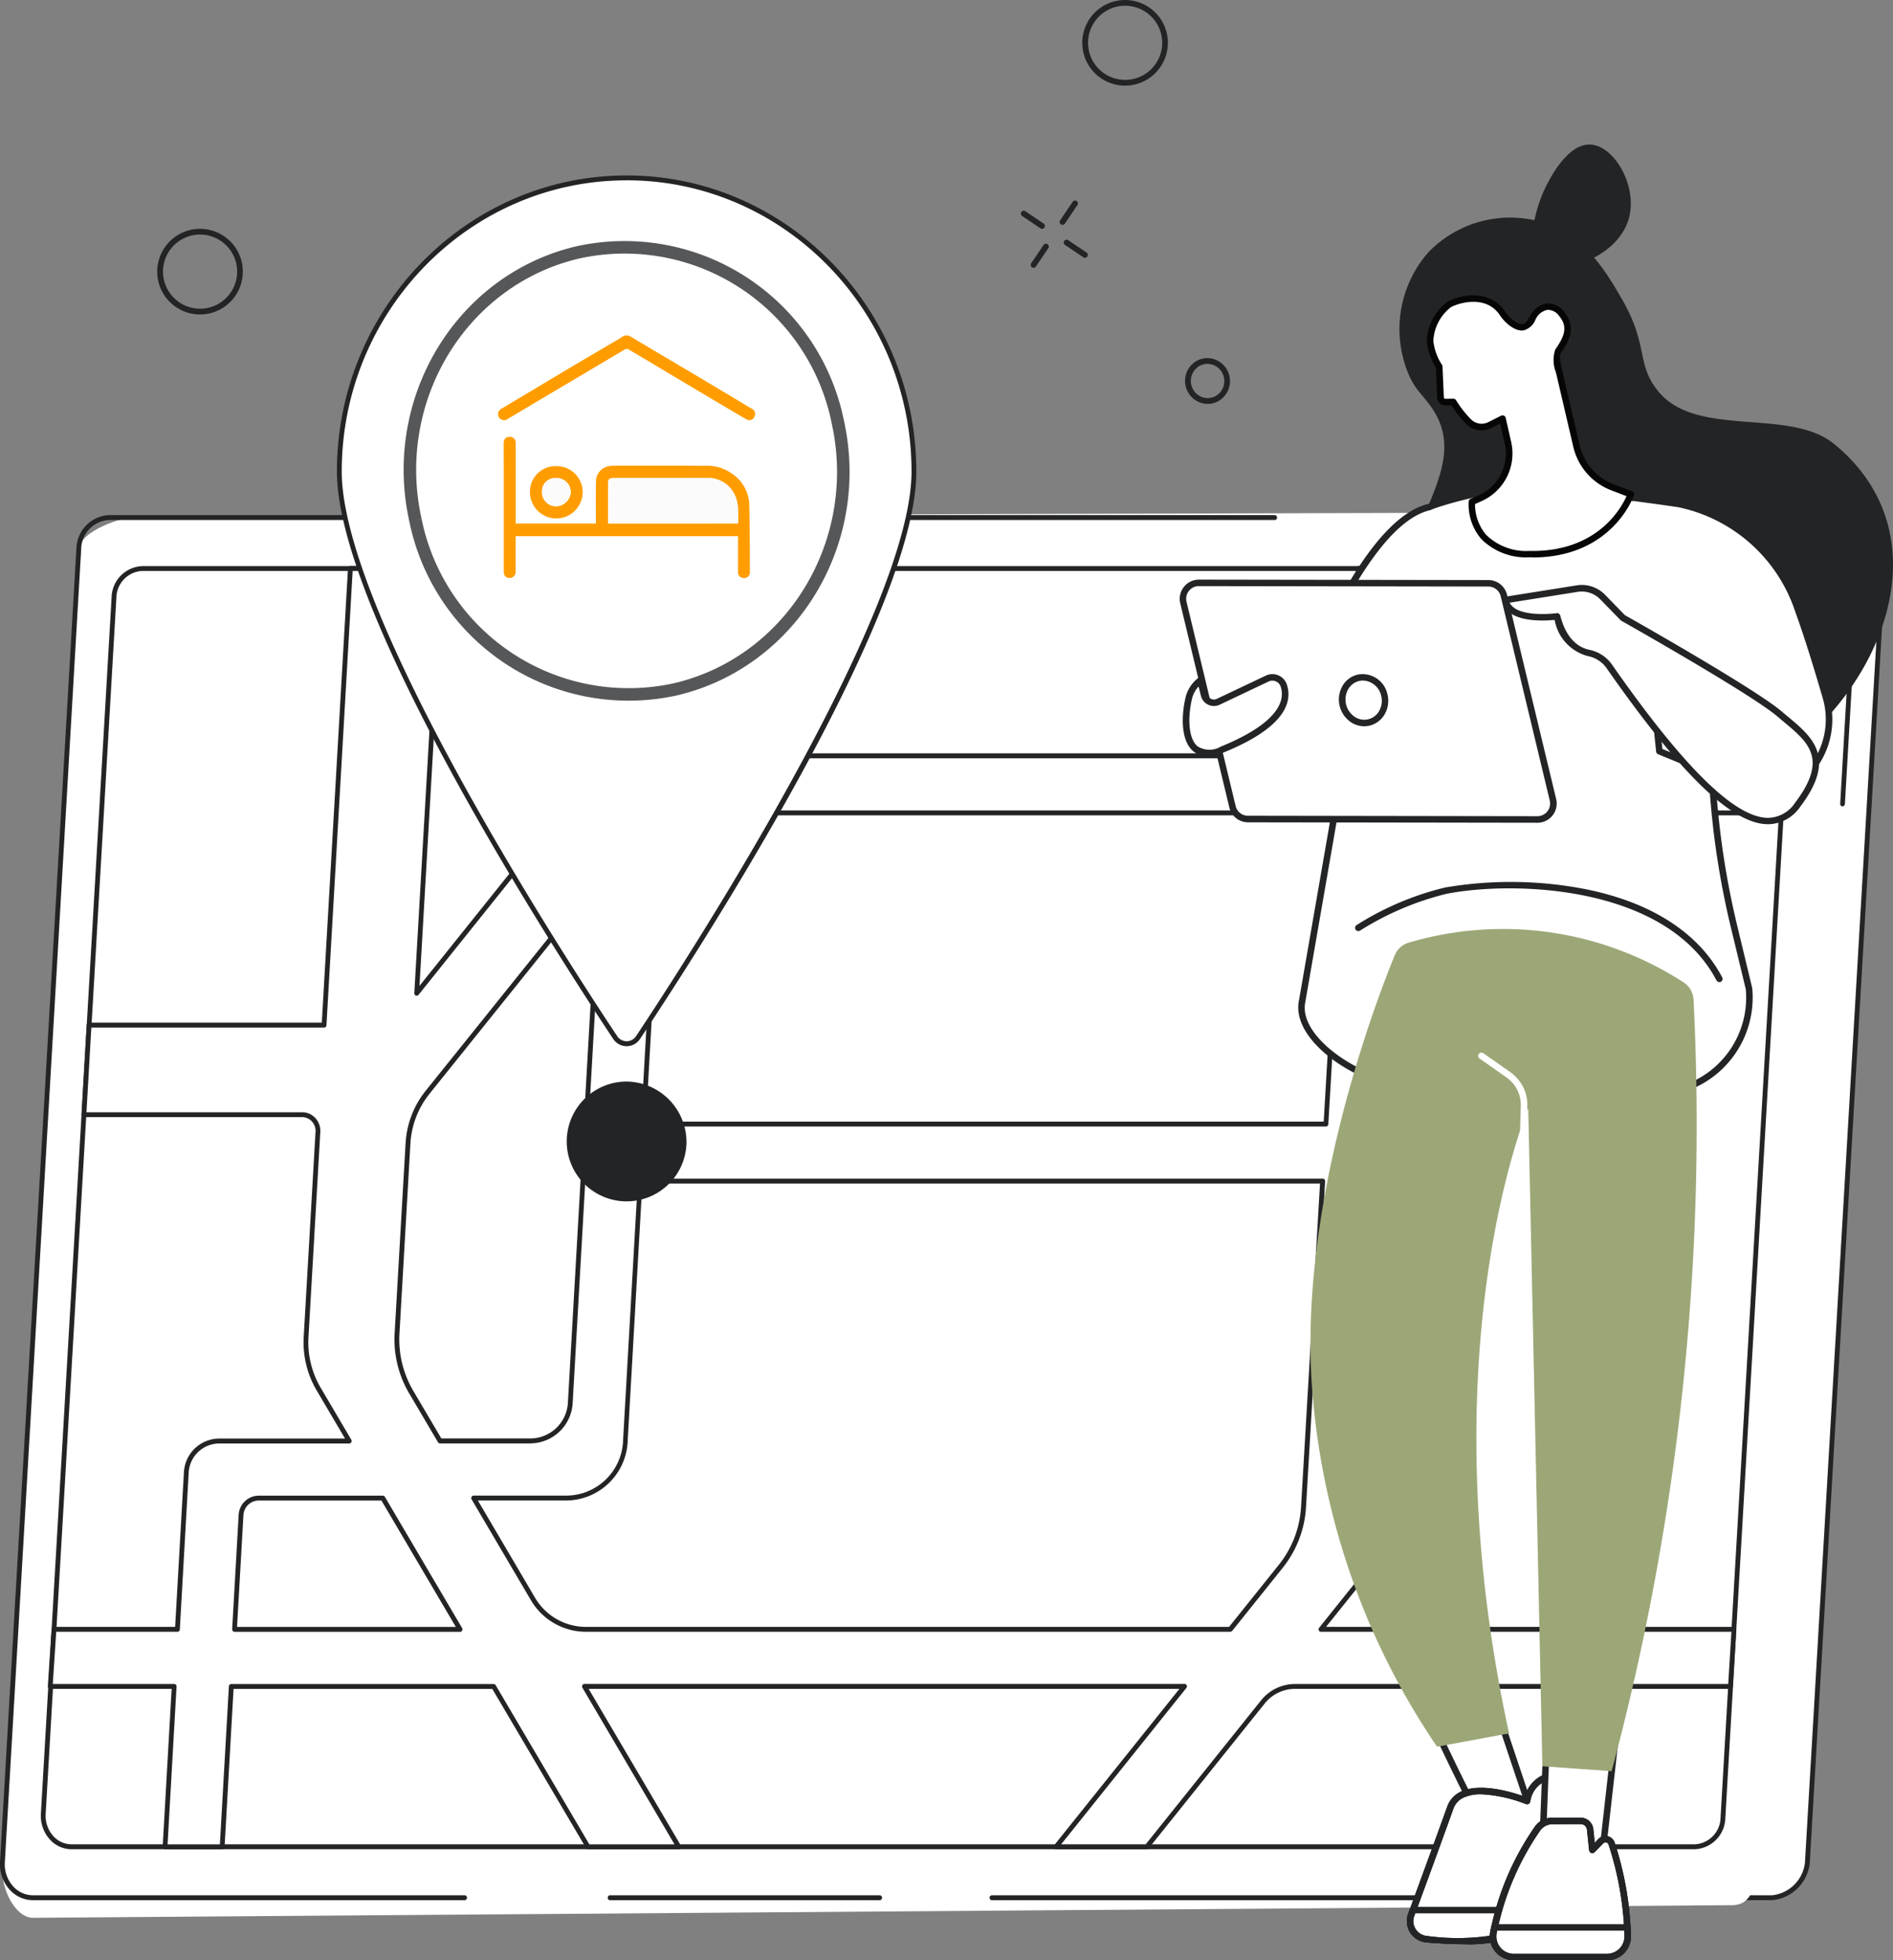 <svg xmlns="http://www.w3.org/2000/svg" width="151.159" height="156.5" viewBox="0 0 151.159 156.5">
  <rect x="0" y="0" width="151.159" height="156.5" fill="#808080" stroke="none"/>
  <g id="Group_14459" data-name="Group 14459" transform="translate(0 0)">
    <g id="Group_14591" data-name="Group 14591" transform="translate(0 0)">
      <path id="Path_1664" data-name="Path 1664" d="M149.662,229.9l-134.746-.26a2.583,2.583,0,0,1-2.435-2.844l6.1-104.295a2.547,2.547,0,0,1,2.435-2.5l134.936-.252a2.975,2.975,0,0,1,2.635,3.1l-6.1,104.295a3.161,3.161,0,0,1-2.825,2.764" transform="translate(-8.167 -78.39)" fill="#fff"/>
      <path id="Path_1665" data-name="Path 1665" d="M149.3,229.723h0l-134.746-.26a2.508,2.508,0,0,1-1.857-.837,3.023,3.023,0,0,1-.768-2.215l6.1-104.295a2.745,2.745,0,0,1,2.625-2.688l134.936-.253a2.7,2.7,0,0,1,1.934.937,3.31,3.31,0,0,1,.892,2.368l-6.1,104.295a3.331,3.331,0,0,1-3.016,2.948m6.287-110.156-134.936.252a2.359,2.359,0,0,0-2.245,2.32l-6.1,104.295a2.624,2.624,0,0,0,.665,1.923,2.134,2.134,0,0,0,1.579.714l134.747.26a2.955,2.955,0,0,0,2.634-2.58l6.1-104.295a2.908,2.908,0,0,0-.789-2.076,2.319,2.319,0,0,0-1.656-.814" transform="translate(-7.805 -78.018)" fill="#232426"/>
      <path id="Path_1666" data-name="Path 1666" d="M138.13,230.43,2.993,231.435c-1.409,0-2.525-2.316-2.435-3.865l6.1-105.409c.082-1.416,3.437-2.6,4.724-2.6l133.051-.381c1.408,0,2.321,1.773,2.231,3.322l-6.1,105.409c-.082,1.416-.6,2.518-1.891,2.518" transform="translate(-0.362 -78.323)" fill="#fff"/>
      <path id="Path_1667" data-name="Path 1667" d="M162.2,438.536H140.613a.2.2,0,0,1,0-.392H162.2a.2.2,0,0,1,0,.392" transform="translate(-91.927 -286.831)" fill="#232426"/>
      <path id="Path_1668" data-name="Path 1668" d="M281.739,438.536H231.8a.2.2,0,0,1,0-.392h49.941a.2.2,0,0,1,0,.392" transform="translate(-152.622 -286.831)" fill="#232426"/>
      <path id="Path_1669" data-name="Path 1669" d="M400.9,142.327h-.011a.194.194,0,0,1-.179-.207L401.87,122.1a2.624,2.624,0,0,0-.665-1.923,2.134,2.134,0,0,0-1.579-.714h-8.75a.2.2,0,0,1,0-.392h8.75a2.508,2.508,0,0,1,1.857.837,3.024,3.024,0,0,1,.768,2.215l-1.165,20.018a.193.193,0,0,1-.19.184" transform="translate(-253.768 -77.951)" fill="#232426"/>
      <path id="Path_1670" data-name="Path 1670" d="M37.126,229.656H2.63a2.508,2.508,0,0,1-1.857-.837A3.022,3.022,0,0,1,0,226.6L6.1,121.762a2.745,2.745,0,0,1,2.625-2.688h93.09a.2.2,0,0,1,0,.392H8.727a2.359,2.359,0,0,0-2.244,2.32L.386,226.628a2.624,2.624,0,0,0,.665,1.923,2.134,2.134,0,0,0,1.579.714h34.5a.2.2,0,0,1,0,.392" transform="translate(0 -77.952)" fill="#232426"/>
      <path id="Path_1671" data-name="Path 1671" d="M141.869,233.475H12.255A2.392,2.392,0,0,1,10,230.841l5.647-97.1A2.359,2.359,0,0,1,17.9,131.42H147.515a2.392,2.392,0,0,1,2.255,2.634l-5.646,97.1a2.359,2.359,0,0,1-2.255,2.319" transform="translate(-6.544 -86.034)" fill="#fff"/>
      <path id="Path_1672" data-name="Path 1672" d="M141.507,233.3H11.893a2.335,2.335,0,0,1-1.73-.78,2.814,2.814,0,0,1-.716-2.062l5.646-97.1a2.557,2.557,0,0,1,2.446-2.5H147.154a2.336,2.336,0,0,1,1.73.78,2.813,2.813,0,0,1,.715,2.062l-5.646,97.1a2.556,2.556,0,0,1-2.446,2.5M17.54,131.244a2.171,2.171,0,0,0-2.065,2.135l-5.646,97.1a2.415,2.415,0,0,0,.612,1.771,1.962,1.962,0,0,0,1.452.657H141.507a2.171,2.171,0,0,0,2.064-2.135l5.646-97.1a2.412,2.412,0,0,0-.612-1.77,1.961,1.961,0,0,0-1.452-.657Z" transform="translate(-6.182 -85.662)" fill="#232426"/>
      <path id="Path_1673" data-name="Path 1673" d="M122.183,150.934h27.665l.266-4.558H122.451l.877-14.957H116.08l-.877,14.957H60.646L61.5,131.42H56.936l-.7,12.328a8.118,8.118,0,0,1-1.76,4.612l-13.6,16.972,1.955-33.912H35.583l-2.1,36.455H14.716l-.411,7.153H31.73a1.28,1.28,0,0,1,1.259,1.369l-.944,16.366a7.4,7.4,0,0,0,1.007,4.178l2.44,4.139h-10.4a2.643,2.643,0,0,0-2.61,2.523l-.712,12.511H11.914l-.3,4.558h9.9l-.729,12.8h4.562l.729-12.8h20.95l7.535,12.8h7.248l-7.535-12.8h47.917l-10.258,12.8h7.248l9.254-11.55a3.315,3.315,0,0,1,2.586-1.253h34.76l.281-4.558H113.086l4.378-5.464a6.535,6.535,0,0,0,1.417-3.7Zm-7.248,0-1.456,24.842H58.973l1.414-24.842Zm-74.491,46.25a8.325,8.325,0,0,1-1.134-4.705l.873-15.135a7.223,7.223,0,0,1,1.573-4.109l13.776-17.15-2.386,41.93a3.21,3.21,0,0,1-3.169,3.065H42.74Zm-14.112,18.93.519-9.123a1.418,1.418,0,0,1,1.4-1.354h9.923l6.166,10.477Zm23.826-2.43-4.736-8.048h7.426a4.75,4.75,0,0,0,4.691-4.557h-.007l1.181-20.747h54.5l-1.525,26a8.376,8.376,0,0,1-1.816,4.746l-4.032,5.032H54.357a4.88,4.88,0,0,1-4.2-2.43" transform="translate(-7.603 -86.034)" fill="#fff"/>
      <path id="Path_1674" data-name="Path 1674" d="M98.815,233.3H91.567a.191.191,0,0,1-.173-.112.2.2,0,0,1,.025-.208l10-12.483H54.247L61.607,233a.2.2,0,0,1,0,.2.19.19,0,0,1-.166.1H54.2a.191.191,0,0,1-.163-.095L46.553,220.5H25.891l-.718,12.619a.193.193,0,0,1-.191.184H20.42a.19.19,0,0,1-.139-.061.2.2,0,0,1-.051-.146l.717-12.6H11.252a.189.189,0,0,1-.14-.062.2.2,0,0,1-.051-.147l.3-4.557a.193.193,0,0,1,.19-.183h9.675l.7-12.327a2.838,2.838,0,0,1,2.8-2.708H34.791l-2.264-3.842a7.565,7.565,0,0,1-1.034-4.291l.944-16.366a1.1,1.1,0,0,0-.29-.817,1.048,1.048,0,0,0-.779-.345H13.943a.188.188,0,0,1-.139-.061.2.2,0,0,1-.052-.146l.411-7.153a.193.193,0,0,1,.191-.184H32.938l2.091-36.271a.193.193,0,0,1,.191-.184h7.248a.189.189,0,0,1,.139.062.2.2,0,0,1,.051.145L40.738,164.37l13.226-16.507a7.867,7.867,0,0,0,1.717-4.5l.7-12.328a.194.194,0,0,1,.191-.184h4.562a.19.19,0,0,1,.139.061.2.2,0,0,1,.051.146l-.84,14.75H114.66l.866-14.772a.193.193,0,0,1,.19-.184h7.248a.188.188,0,0,1,.139.062.2.2,0,0,1,.052.146l-.865,14.749h27.461a.188.188,0,0,1,.139.062.2.2,0,0,1,.052.146l-.266,4.558a.193.193,0,0,1-.191.184H122L118.71,206.59a6.693,6.693,0,0,1-1.46,3.813l-4.122,5.144H145.7a.19.19,0,0,1,.14.062.2.2,0,0,1,.051.146l-.281,4.557a.193.193,0,0,1-.191.183h-34.76a3.116,3.116,0,0,0-2.439,1.181l-9.254,11.55a.189.189,0,0,1-.147.072m-6.844-.392h6.753l9.2-11.478a3.491,3.491,0,0,1,2.733-1.324h34.581l.257-4.166H112.724a.191.191,0,0,1-.173-.112.2.2,0,0,1,.025-.208l4.378-5.464a6.3,6.3,0,0,0,1.374-3.588l3.3-56.015a.193.193,0,0,1,.191-.184h27.484l.244-4.166H122.088a.189.189,0,0,1-.139-.061.2.2,0,0,1-.051-.146l.865-14.749H115.9l-.866,14.773a.193.193,0,0,1-.191.184H60.284a.188.188,0,0,1-.139-.061.2.2,0,0,1-.052-.146l.84-14.75h-4.18l-.691,12.144a8.265,8.265,0,0,1-1.8,4.725l-13.6,16.972a.188.188,0,0,1-.217.058.2.2,0,0,1-.121-.194l1.944-33.705H35.4l-2.091,36.271a.193.193,0,0,1-.191.184H14.534l-.388,6.761H31.368a1.422,1.422,0,0,1,1.057.468,1.5,1.5,0,0,1,.393,1.109L31.874,192.4a7.167,7.167,0,0,0,.98,4.066l2.439,4.139a.2.2,0,0,1,0,.2.19.19,0,0,1-.166.1h-10.4a2.452,2.452,0,0,0-2.419,2.339L21.6,215.754a.193.193,0,0,1-.191.184H11.731l-.275,4.166h9.692a.189.189,0,0,1,.139.061.2.2,0,0,1,.052.146l-.717,12.6H24.8l.718-12.619a.193.193,0,0,1,.191-.184h20.95a.19.19,0,0,1,.163.095l7.48,12.708h6.8L53.745,220.4a.2.2,0,0,1,0-.2.19.19,0,0,1,.166-.1h47.917a.191.191,0,0,1,.173.112.2.2,0,0,1-.025.208Zm13.505-16.969H53.994a5.1,5.1,0,0,1-4.362-2.525L44.9,205.366a.2.2,0,0,1,0-.2.19.19,0,0,1,.166-.1h7.426a4.555,4.555,0,0,0,4.5-4.325.186.186,0,0,1,0-.048l1.181-20.747a.193.193,0,0,1,.191-.184h54.5a.189.189,0,0,1,.139.061.2.2,0,0,1,.051.146l-1.525,26a8.522,8.522,0,0,1-1.859,4.859l-4.032,5.032a.189.189,0,0,1-.147.071M49.96,213.212a4.714,4.714,0,0,0,4.034,2.335h51.391l3.975-4.961a8.129,8.129,0,0,0,1.773-4.634l1.513-25.8H58.532l-1.168,20.514a.167.167,0,0,1,0,.047,4.943,4.943,0,0,1-4.882,4.743H45.4Zm-5.982,2.727H25.97a.19.19,0,0,1-.139-.061.2.2,0,0,1-.052-.146l.519-9.123a1.612,1.612,0,0,1,1.591-1.538h9.923a.19.19,0,0,1,.163.095l6.167,10.477a.2.2,0,0,1,0,.2.191.191,0,0,1-.166.1m-17.806-.392H43.64L37.7,205.461H27.889a1.226,1.226,0,0,0-1.209,1.169ZM49.614,200.9H42.378a.19.19,0,0,1-.163-.095l-2.3-3.9a8.489,8.489,0,0,1-1.161-4.817l.873-15.135a7.376,7.376,0,0,1,1.616-4.222l13.776-17.15a.187.187,0,0,1,.217-.058.2.2,0,0,1,.121.194l-2.386,41.93a3.406,3.406,0,0,1-3.36,3.249m-7.128-.392h7.128a3.019,3.019,0,0,0,2.979-2.88l2.352-41.33-13.4,16.687a6.985,6.985,0,0,0-1.53,4l-.873,15.135a8.094,8.094,0,0,0,1.107,4.592ZM113.117,175.6H58.611a.19.19,0,0,1-.139-.061.2.2,0,0,1-.051-.146l1.414-24.842a.193.193,0,0,1,.191-.184h54.548a.188.188,0,0,1,.139.061.2.2,0,0,1,.052.146l-1.456,24.842a.193.193,0,0,1-.191.184m-54.3-.392h54.123l1.434-24.45H60.205Z" transform="translate(-7.241 -85.662)" fill="#232426"/>
      <path id="Path_1680" data-name="Path 1680" d="M325.879,53.122a9.073,9.073,0,0,1,8.935-2.491c3.506.958,5.274,3.991,6.521,6.13,2.2,3.782,1.14,5.151,2.872,7.348,3.068,3.89,10.511,1.315,14.134,4.3,8.707,7.18,3.961,19.046-3.757,24.648-5.147,3.736-12.148,1.575-14.053.987-5.781-1.784-15.36-5.279-16.288-13.626-.623-5.612,5.105-10.112,2.028-14.79-.784-1.191-1.433-1.515-2.015-3a9.274,9.274,0,0,1,1.623-9.5" transform="translate(-211.856 -32.943)" fill="#232426"/>
      <path id="Path_1681" data-name="Path 1681" d="M355.065,42.714c-1.317-1.069-.484-4.22.359-5.92.316-.637,1.73-3.488,3.589-3.378,1.909.114,3.738,3.319,3.057,5.859-.852,3.175-5.462,4.691-7.005,3.439" transform="translate(-231.993 -21.874)" fill="#232426"/>
      <path id="Path_1682" data-name="Path 1682" d="M336.676,152.6l-1.2-4.99a66.3,66.3,0,0,1-1.827-16.81l.194-9.881a7.081,7.081,0,0,0-4.864-7.065,27.839,27.839,0,0,0-17.266.078c-.2.064-.4.14-.591.221v0c-5.277,1.253-9.983,14.289-9.983,14.289l3.842,2.2-4.021,23.151c-.292,2.468,3.006,4.867,5.33,5.748a31.8,31.8,0,0,0,11.293,1.79c5.57,0,12.3-.032,14.557-1.021l.2-.093a7.638,7.638,0,0,0,4.333-7.617" transform="translate(-197.011 -73.662)" fill="#fff"/>
      <path id="Path_1683" data-name="Path 1683" d="M317.088,161.1a32.294,32.294,0,0,1-11.385-1.807c-2.467-.935-5.8-3.421-5.5-6.022l3.992-22.985-3.683-2.11a.261.261,0,0,1-.115-.315c.194-.537,4.811-13.17,10.16-14.452.211-.088.4-.159.579-.216a28.171,28.171,0,0,1,17.426-.077,7.359,7.359,0,0,1,5.044,7.324l-.194,9.874a66.063,66.063,0,0,0,1.82,16.744l1.2,4.989a.284.284,0,0,1,.006.038,7.907,7.907,0,0,1-4.482,7.875l-.21.1c-2.2.963-8.19,1.043-14.662,1.043m-16.122-33.265,3.65,2.091a.26.26,0,0,1,.127.27l-4.021,23.151c-.27,2.283,2.923,4.61,5.166,5.46a31.772,31.772,0,0,0,11.2,1.773c4.847,0,12.171,0,14.453-1q.1-.042.2-.09a7.386,7.386,0,0,0,4.185-7.339l-1.2-4.971a66.593,66.593,0,0,1-1.834-16.876l.194-9.881a6.84,6.84,0,0,0-4.685-6.812,27.646,27.646,0,0,0-17.106.079c-.176.056-.356.124-.569.213a.283.283,0,0,1-.074.019c-4.712,1.167-9.065,12.259-9.689,13.911" transform="translate(-196.518 -73.176)" fill="#232426"/>
      <path id="Path_1684" data-name="Path 1684" d="M390.849,137.691a6.318,6.318,0,0,0,2.146-6.722c-.646-2.22-1.461-4.894-2.172-6.829a12.781,12.781,0,0,0-9.424-8.566c-.309-.074-3.8-.537-3.8-.537l2.1,20.248,8.969,3.674Z" transform="translate(-247.197 -75.31)" fill="#fff"/>
      <path id="Path_1685" data-name="Path 1685" d="M388.177,138.728a.258.258,0,0,1-.1-.019l-8.969-3.674a.261.261,0,0,1-.16-.214l-.487-4.692a.26.26,0,1,1,.518-.054l.47,4.538,8.707,3.566,2.051-1.195a6.036,6.036,0,0,0,2.044-6.434c-.837-2.875-1.586-5.231-2.166-6.812a12.538,12.538,0,0,0-9.24-8.4c-.217-.052-2.374-.347-3.771-.532a.26.26,0,0,1,.069-.516c.358.048,3.511.466,3.824.542a13.031,13.031,0,0,1,9.607,8.729c.593,1.615,1.325,3.918,2.177,6.846a6.553,6.553,0,0,1-2.234,7l-.031.021-2.178,1.268a.262.262,0,0,1-.131.035" transform="translate(-246.704 -74.817)" fill="#232426"/>
      <path id="Path_1686" data-name="Path 1686" d="M342.407,211.861a.259.259,0,0,1-.23-.139c-4.024-7.639-16.269-7.951-21.57-6.9a23.411,23.411,0,0,0-6.882,2.93.26.26,0,0,1-.283-.437,23.506,23.506,0,0,1,7.064-3,31.159,31.159,0,0,1,11.266.142c5.243,1.06,9,3.491,10.865,7.031a.26.26,0,0,1-.23.382" transform="translate(-205.117 -133.459)" fill="#232426"/>
      <path id="Path_1687" data-name="Path 1687" d="M301.829,153.63l-23.112-.035a1.274,1.274,0,0,1-1.235-.97l-3.921-16.307a1.274,1.274,0,0,1,1.239-1.579l23.112.036a1.274,1.274,0,0,1,1.235.969l3.922,16.307a1.275,1.275,0,0,1-1.239,1.579" transform="translate(-179.062 -88.207)" fill="#fff"/>
      <path id="Path_1688" data-name="Path 1688" d="M301.337,153.4h0l-23.112-.035a1.532,1.532,0,0,1-1.488-1.168l-3.922-16.308a1.535,1.535,0,0,1,1.491-1.9h0l23.112.035a1.533,1.533,0,0,1,1.488,1.168l3.922,16.308a1.535,1.535,0,0,1-1.49,1.9M274.3,134.506a1.014,1.014,0,0,0-.985,1.257l3.922,16.308a1.012,1.012,0,0,0,.983.77l23.112.036h0a1.014,1.014,0,0,0,.985-1.257L298.4,135.312a1.012,1.012,0,0,0-.983-.77l-23.112-.035Z" transform="translate(-178.568 -87.714)" fill="#232426"/>
      <path id="Path_1689" data-name="Path 1689" d="M311.592,159.992a1.919,1.919,0,0,1-1.073-.335,2.189,2.189,0,0,1-.671-2.866,1.891,1.891,0,0,1,1.217-.921,2.032,2.032,0,0,1,2.388,1.588,2.15,2.15,0,0,1-.218,1.563,1.9,1.9,0,0,1-1.217.921,1.868,1.868,0,0,1-.427.05m-.1-3.65a1.31,1.31,0,0,0-.3.035,1.377,1.377,0,0,0-.884.672,1.669,1.669,0,0,0,.509,2.175,1.36,1.36,0,0,0,1.975-.462,1.63,1.63,0,0,0,.163-1.186,1.548,1.548,0,0,0-1.459-1.235" transform="translate(-202.66 -102.009)" fill="#232426"/>
      <path id="Path_1690" data-name="Path 1690" d="M275.386,156.829,275.68,158a.808.808,0,0,0,1.131.534l3.909-1.854a.957.957,0,0,1,1.321.559c.367,1.114.058,3.092-4.92,5.11-3.041,1.233-3.15-2.106-2.654-4.143a2.508,2.508,0,0,1,.919-1.378" transform="translate(-179.534 -102.51)" fill="#fff"/>
      <path id="Path_1691" data-name="Path 1691" d="M275.444,162.384a1.69,1.69,0,0,1-1.143-.4c-1-.864-.942-2.872-.587-4.328a2.758,2.758,0,0,1,1.026-1.532.26.26,0,0,1,.4.152l.294,1.172a.548.548,0,0,0,.767.362l3.909-1.854a1.221,1.221,0,0,1,1.006-.019,1.208,1.208,0,0,1,.673.732c.448,1.359-.068,3.405-5.069,5.433a3.437,3.437,0,0,1-1.274.286m-.705-5.564a2.212,2.212,0,0,0-.519.955c-.334,1.372-.344,3.15.422,3.811a1.774,1.774,0,0,0,1.881.029c3.611-1.464,5.306-3.164,4.771-4.787a.68.68,0,0,0-.384-.417.7.7,0,0,0-.578.011l-3.909,1.854a1.069,1.069,0,0,1-1.495-.706Z" transform="translate(-179.033 -102.017)" fill="#232426"/>
      <path id="Path_1692" data-name="Path 1692" d="M357.475,138.334s10.38,5.848,12.52,7.683,4.462,3.228,1.435,7.227c-2.573,3.4-7.1.361-15.091-11.1a2.666,2.666,0,0,0-1.625-1.013c-.8-.179-1.964-.813-2.5-2.914,0,0-3.786.537-4.12-1.308l5.687-.905a2.337,2.337,0,0,1,2.081.67Z" transform="translate(-227.88 -89.014)" fill="#fff"/>
      <path id="Path_1693" data-name="Path 1693" d="M368.573,154.322h-.062c-2.87-.056-6.962-4.034-12.878-12.519a2.4,2.4,0,0,0-1.469-.908,3.625,3.625,0,0,1-2.635-2.884c-.868.088-3.858.258-4.184-1.546a.261.261,0,0,1,.215-.3l5.687-.905a2.592,2.592,0,0,1,2.309.746l1.586,1.629c.754.425,10.433,5.9,12.529,7.693.165.141.331.28.5.418,1.928,1.611,3.921,3.277.979,7.165a3.166,3.166,0,0,1-2.573,1.415m-16.85-16.856a.26.26,0,0,1,.252.2c.494,1.937,1.525,2.551,2.3,2.725a2.908,2.908,0,0,1,1.782,1.118c5.733,8.222,9.809,12.244,12.461,12.3a2.632,2.632,0,0,0,2.209-1.208c2.643-3.493,1.081-4.8-.9-6.451-.166-.139-.334-.279-.5-.422-2.1-1.8-12.375-7.595-12.479-7.654a.25.25,0,0,1-.059-.045l-1.612-1.656a2.078,2.078,0,0,0-1.849-.6l-5.393.859c.6,1.246,3.712.845,3.745.84l.037,0" transform="translate(-227.388 -88.52)" fill="#232426"/>
      <path id="Path_1694" data-name="Path 1694" d="M335.4,79.127a1.448,1.448,0,0,1-1.675-.279,8.438,8.438,0,0,1-1.228-1.571l-.634.013a.373.373,0,0,1-.381-.357l-.109-2.477a4.592,4.592,0,0,1-.729-2.012,3.829,3.829,0,0,1,1.574-2.98c1.125-.549,3.155-.845,4.215.749.455.685,1.195,1.176,1.643,1.1.421-.075.594-.435.8-.809a1.287,1.287,0,0,1,2.275-.25c.937,1.114.288,2.138-.294,2.994-.234.345.019,1.3.114,1.708l1.371,5.843a4.656,4.656,0,0,0,2.867,3.284l1.468.562s-1.62,4.919-8.114,4.78c-4.956-.106-4.576-4.172-4.576-4.172l.651-.287a3.892,3.892,0,0,0,2.225-4.421l-.437-1.928Z" transform="translate(-216.45 -45.187)" fill="#fff"/>
      <path id="Path_1695" data-name="Path 1695" d="M338.334,89.184l-.272,0a5.044,5.044,0,0,1-3.829-1.469,4.242,4.242,0,0,1-1-2.987.26.26,0,0,1,.154-.214l.651-.287a3.639,3.639,0,0,0,2.076-4.126l-.363-1.6-.731.366a1.707,1.707,0,0,1-1.977-.328,8.74,8.74,0,0,1-1.186-1.491l-.486.01a.64.64,0,0,1-.646-.605l-.106-2.411a4.843,4.843,0,0,1-.732-2.069,4.06,4.06,0,0,1,1.72-3.235c1.449-.708,3.491-.748,4.546.839.418.629,1.073,1.034,1.381.984.259-.046.383-.25.58-.607l.04-.072a1.821,1.821,0,0,1,1.325-.966,1.576,1.576,0,0,1,1.377.675c1.09,1.3.267,2.507-.278,3.307-.153.225.059,1.114.129,1.407l.023.1,1.371,5.843a4.391,4.391,0,0,0,2.706,3.1l1.468.562a.26.26,0,0,1,.154.324c-.017.05-1.71,4.961-8.1,4.961m-4.588-4.263a3.748,3.748,0,0,0,.88,2.449,4.557,4.557,0,0,0,3.447,1.291c5.418.124,7.351-3.423,7.768-4.371l-1.221-.468a4.911,4.911,0,0,1-3.027-3.467L340.2,74.419a2.658,2.658,0,0,1-.053-1.821c.65-.955,1.085-1.758.31-2.68a1.109,1.109,0,0,0-.928-.492,1.32,1.32,0,0,0-.92.7l-.039.07a1.4,1.4,0,0,1-.945.868c-.637.115-1.459-.538-1.9-1.209-1.015-1.526-2.985-1.1-3.884-.659a3.6,3.6,0,0,0-1.429,2.724,4.385,4.385,0,0,0,.692,1.9.261.261,0,0,1,.038.125l.109,2.477a.115.115,0,0,0,.115.108l.634-.013a.276.276,0,0,1,.228.125,8.211,8.211,0,0,0,1.19,1.523,1.189,1.189,0,0,0,1.374.23l1.028-.516a.26.26,0,0,1,.371.175l.437,1.928a4.16,4.16,0,0,1-2.374,4.717Zm1.157-6.293h0Z" transform="translate(-215.957 -44.689)" fill="#050605"/>
      <path id="Path_1696" data-name="Path 1696" d="M335.148,393.158l3.442,10.269s-3.749-.32-4.108-.25-4.743-9.365-4.743-9.365Z" transform="translate(-215.864 -257.381)" fill="#fff"/>
      <path id="Path_1697" data-name="Path 1697" d="M338.1,403.193h-.022c-1.781-.152-3.8-.293-4.036-.253-.261.048-.419.083-2.789-4.8-1.129-2.325-2.228-4.689-2.239-4.713a.26.26,0,0,1,.2-.368l5.409-.654a.261.261,0,0,1,.278.176l3.442,10.269a.26.26,0,0,1-.247.343m-3.905-.778c.71,0,2.546.144,3.533.226l-3.248-9.693-4.842.585c1.535,3.292,3.926,8.251,4.436,8.883l.123,0m-.252.013h0Zm0,0h0Z" transform="translate(-215.37 -256.887)" fill="#232426"/>
      <path id="Path_1698" data-name="Path 1698" d="M335.378,412.479s-5.176-2.122-6.133.541c-1.217,3.387-3.121,8.555-3.121,8.555a1.45,1.45,0,0,0,1.25,1.935c1.892.152,4.713.275,6.027-.186,2.075-.728,5.518-7.3,5.518-7.3l-1.061-5.588a2.336,2.336,0,0,0-2.48,2.037" transform="translate(-213.441 -268.69)" fill="#fff"/>
      <path id="Path_1699" data-name="Path 1699" d="M329.931,423.419c-1.032,0-2.122-.062-3.072-.139A1.711,1.711,0,0,1,325.386,421c.02-.054,1.917-5.208,3.121-8.555a2.081,2.081,0,0,1,1.158-1.235c1.608-.715,4.209.128,5.051.437a2.566,2.566,0,0,1,2.685-1.951.26.26,0,0,1,.219.209l1.061,5.588a.261.261,0,0,1-.025.169c-.143.272-3.515,6.667-5.662,7.421a10.306,10.306,0,0,1-3.063.338m1.27-11.972a3.29,3.29,0,0,0-1.325.237,1.558,1.558,0,0,0-.879.934c-1.2,3.35-3.1,8.506-3.122,8.557a1.19,1.19,0,0,0,1.026,1.586,17.84,17.84,0,0,0,5.921-.172c1.6-.562,4.348-5.232,5.331-7.091l-1.006-5.3a2.123,2.123,0,0,0-2.01,1.853.261.261,0,0,1-.351.175,11.353,11.353,0,0,0-3.586-.783" transform="translate(-212.947 -268.2)" fill="#050605"/>
      <path id="Path_1700" data-name="Path 1700" d="M326.268,441.574l-.143.388a1.45,1.45,0,0,0,1.25,1.935c1.892.152,4.713.275,6.027-.186a6.409,6.409,0,0,0,2.293-2.137Z" transform="translate(-213.442 -289.077)" fill="#fff"/>
      <path id="Path_1701" data-name="Path 1701" d="M329.931,443.8c-1.032,0-2.122-.062-3.072-.139a1.711,1.711,0,0,1-1.474-2.283l.144-.39a.26.26,0,0,1,.245-.17H335.2a.26.26,0,0,1,.207.418,6.341,6.341,0,0,1-2.413,2.225,10.306,10.306,0,0,1-3.063.338m-3.976-2.461-.08.218a1.19,1.19,0,0,0,1.026,1.586,17.841,17.841,0,0,0,5.921-.172,4.924,4.924,0,0,0,1.842-1.632Z" transform="translate(-212.947 -288.584)" fill="#232426"/>
      <path id="Path_1702" data-name="Path 1702" d="M329.931,423.419c-1.032,0-2.122-.062-3.072-.139A1.711,1.711,0,0,1,325.386,421c.02-.054,1.917-5.208,3.121-8.555a2.081,2.081,0,0,1,1.158-1.235c1.608-.715,4.209.128,5.051.437a2.566,2.566,0,0,1,2.685-1.951.26.26,0,0,1,.219.209l1.061,5.588a.261.261,0,0,1-.025.169c-.143.272-3.515,6.667-5.662,7.421a10.306,10.306,0,0,1-3.063.338m1.27-11.972a3.29,3.29,0,0,0-1.325.237,1.558,1.558,0,0,0-.879.934c-1.2,3.35-3.1,8.506-3.122,8.557a1.19,1.19,0,0,0,1.026,1.586,17.84,17.84,0,0,0,5.921-.172c1.6-.562,4.348-5.232,5.331-7.091l-1.006-5.3a2.123,2.123,0,0,0-2.01,1.853.261.261,0,0,1-.351.175,11.353,11.353,0,0,0-3.586-.783" transform="translate(-212.947 -268.2)" fill="#232426"/>
      <path id="Path_1703" data-name="Path 1703" d="M362.525,399.956l-1.169,10.33-4.7-1.29.362-9.307Z" transform="translate(-233.482 -261.656)" fill="#fff"/>
      <path id="Path_1704" data-name="Path 1704" d="M360.863,410.053a.274.274,0,0,1-.069-.009l-4.7-1.291a.26.26,0,0,1-.191-.261l.362-9.307a.261.261,0,0,1,.084-.182.271.271,0,0,1,.189-.068l5.511.268a.26.26,0,0,1,.246.289l-1.169,10.33a.26.26,0,0,1-.259.231m-4.436-1.747,4.212,1.155,1.1-9.752-4.972-.241Z" transform="translate(-232.989 -261.163)" fill="#232426"/>
      <path id="Path_1705" data-name="Path 1705" d="M354.318,431.811h-7.443a1.649,1.649,0,0,1-1.633-1.891,21.987,21.987,0,0,1,3.485-8.3,1.449,1.449,0,0,1,1.223-.673h2.264a.762.762,0,0,1,.758.683l.171,1.633.685-.7a.514.514,0,0,1,.858.2,26.108,26.108,0,0,1,1.284,7.378,1.652,1.652,0,0,1-1.651,1.681" transform="translate(-226.001 -275.571)" fill="#fff"/>
      <path id="Path_1706" data-name="Path 1706" d="M353.825,431.578h-7.444a1.91,1.91,0,0,1-1.891-2.189,22.244,22.244,0,0,1,3.523-8.4,1.7,1.7,0,0,1,1.443-.794h2.264a1.021,1.021,0,0,1,1.017.916l.113,1.081.3-.306a.775.775,0,0,1,1.292.3,26.3,26.3,0,0,1,1.3,7.454,1.912,1.912,0,0,1-1.912,1.946m-4.369-10.867a1.2,1.2,0,0,0-1,.552,21.741,21.741,0,0,0-3.447,8.2,1.389,1.389,0,0,0,1.376,1.592h7.444a1.392,1.392,0,0,0,1.391-1.416,25.752,25.752,0,0,0-1.271-7.3.254.254,0,0,0-.424-.1l-.685.7a.26.26,0,0,1-.445-.154l-.171-1.634a.5.5,0,0,0-.5-.45Z" transform="translate(-225.507 -275.078)" fill="#050605"/>
      <path id="Path_1707" data-name="Path 1707" d="M346.875,447.932h7.443a1.652,1.652,0,0,0,1.651-1.681c0-.23-.013-.457-.024-.682H345.323c-.031.165-.059.325-.081.472a1.65,1.65,0,0,0,1.633,1.891" transform="translate(-226.001 -291.692)" fill="#fff"/>
      <path id="Path_1708" data-name="Path 1708" d="M353.825,447.7h-7.444a1.911,1.911,0,0,1-1.891-2.189c.023-.151.051-.314.083-.483a.26.26,0,0,1,.256-.212h10.623a.26.26,0,0,1,.26.247c.011.228.02.458.025.691a1.912,1.912,0,0,1-1.912,1.946m-8.778-2.363c-.015.086-.029.17-.041.251a1.389,1.389,0,0,0,1.376,1.592h7.444a1.392,1.392,0,0,0,1.391-1.416c0-.143-.007-.285-.013-.427Z" transform="translate(-225.507 -291.198)" fill="#232426"/>
      <path id="Path_1709" data-name="Path 1709" d="M353.825,431.578h-7.444a1.91,1.91,0,0,1-1.891-2.189,22.244,22.244,0,0,1,3.523-8.4,1.7,1.7,0,0,1,1.443-.794h2.264a1.021,1.021,0,0,1,1.017.916l.113,1.081.3-.306a.775.775,0,0,1,1.292.3,26.3,26.3,0,0,1,1.3,7.454,1.912,1.912,0,0,1-1.912,1.946m-4.369-10.867a1.2,1.2,0,0,0-1,.552,21.741,21.741,0,0,0-3.447,8.2,1.389,1.389,0,0,0,1.376,1.592h7.444a1.392,1.392,0,0,0,1.391-1.416,25.752,25.752,0,0,0-1.271-7.3.254.254,0,0,0-.424-.1l-.685.7a.26.26,0,0,1-.445-.154l-.171-1.634a.5.5,0,0,0-.5-.45Z" transform="translate(-225.507 -275.078)" fill="#232426"/>
      <path id="Path_1710" data-name="Path 1710" d="M309.743,216.857a1.726,1.726,0,0,1,1.081-.995,26.522,26.522,0,0,1,21.98,3.161,1.736,1.736,0,0,1,.795,1.338A199.528,199.528,0,0,1,327.059,282l-5.53-.394L320.4,229.072s-8.191,19.26-1.531,49.911l-5.752,1.062a58.546,58.546,0,0,1-9.924-27.98c-1.333-14.961,5.056-31.573,6.548-35.208" transform="translate(-198.368 -140.594)" fill="#9ca777"/>
      <path id="Path_1711" data-name="Path 1711" d="M345.311,252.858H345.3a.261.261,0,0,1-.252-.268l.148-4.991a2.67,2.67,0,0,0-1.136-2.27l-2.154-1.514a.26.26,0,0,1,.3-.426l2.154,1.514a3.191,3.191,0,0,1,1.357,2.711l-.148,4.991a.261.261,0,0,1-.26.253" transform="translate(-223.758 -159.304)" fill="#fff"/>
      <path id="Path_1712" data-name="Path 1712" d="M254.321,6.774a3.418,3.418,0,1,1,2.7-4.006,3.422,3.422,0,0,1-2.7,4.006M253.106.512a2.96,2.96,0,1,0,3.47,2.343,2.964,2.964,0,0,0-3.47-2.343" transform="translate(-163.827 0)" fill="#232426"/>
      <path id="Path_1713" data-name="Path 1713" d="M57.809,65.132a3.418,3.418,0,1,1,2.7-4.006,3.422,3.422,0,0,1-2.7,4.006M56.594,58.87a2.96,2.96,0,1,0,3.47,2.343,2.964,2.964,0,0,0-3.47-2.343" transform="translate(-41.181 -40.09)" fill="#232426"/>
      <path id="Path_1714" data-name="Path 1714" d="M245.288,48.317a.229.229,0,0,1-.233-.353l.993-1.471a.229.229,0,1,1,.379.256l-.993,1.471a.229.229,0,0,1-.146.1" transform="translate(-160.4 -30.371)" fill="#232426"/>
      <path id="Path_1715" data-name="Path 1715" d="M238.591,58.239a.229.229,0,0,1-.233-.353l.993-1.471a.229.229,0,0,1,.379.256l-.993,1.471a.228.228,0,0,1-.146.1" transform="translate(-156.015 -36.866)" fill="#232426"/>
      <path id="Path_1716" data-name="Path 1716" d="M237.758,50.143a.229.229,0,0,1-.172-.035l-1.471-.993a.229.229,0,0,1,.256-.379l1.471.993a.229.229,0,0,1-.084.414" transform="translate(-154.507 -31.879)" fill="#232426"/>
      <path id="Path_1717" data-name="Path 1717" d="M247.679,56.841a.229.229,0,0,1-.172-.035l-1.471-.993a.229.229,0,0,1,.256-.379l1.471.993a.229.229,0,0,1-.084.414" transform="translate(-161.002 -36.264)" fill="#232426"/>
      <path id="Path_1718" data-name="Path 1718" d="M276.147,86.422a1.764,1.764,0,0,1-.651,0,1.8,1.8,0,0,1-1.169-.763,1.841,1.841,0,0,1,.444-2.535,1.752,1.752,0,0,1,1.332-.295,1.8,1.8,0,0,1,1.17.763,1.841,1.841,0,0,1-.444,2.535,1.763,1.763,0,0,1-.681.291m-.609-3.136a1.314,1.314,0,0,0-.5.216,1.382,1.382,0,0,0-.329,1.9,1.341,1.341,0,0,0,.873.571,1.3,1.3,0,0,0,.987-.218,1.382,1.382,0,0,0,.329-1.9,1.34,1.34,0,0,0-.873-.571,1.309,1.309,0,0,0-.482,0m-.636.029h0Z" transform="translate(-179.378 -54.208)" fill="#232426"/>
      <g id="Group_14593" data-name="Group 14593" transform="translate(-7.476 3.388)">
        <path id="Path_1675" data-name="Path 1675" d="M105.845,34.385A23.2,23.2,0,0,0,82.9,57.833c0,3.237,1.434,7.764,3.585,12.735,5.421,12.528,15.4,27.869,18.448,32.453a1.085,1.085,0,0,0,1.818,0c4.259-6.4,22.033-33.791,22.033-45.19a23.2,23.2,0,0,0-22.942-23.448" transform="translate(-48.333 -23.57)" fill="#fff"/>
        <path id="Path_1676" data-name="Path 1676" d="M105.484,103.338a1.284,1.284,0,0,1-1.069-.579c-2.957-4.444-13.027-19.918-18.464-32.484-2.389-5.522-3.6-9.833-3.6-12.814,0-13.037,10.377-23.643,23.133-23.643s23.133,10.606,23.133,23.643c0,11.264-16.89,37.521-22.066,45.3a1.281,1.281,0,0,1-1.065.577m0-69.129c-12.545,0-22.751,10.431-22.751,23.252,0,2.926,1.2,7.184,3.568,12.655,5.424,12.536,15.478,27.985,18.431,32.422a.9.9,0,0,0,1.5,0c3.674-5.521,22-33.64,22-45.08,0-12.821-10.206-23.252-22.751-23.252" transform="translate(-47.971 -23.199)" fill="#232426"/>
        <path id="Path_1677" data-name="Path 1677" d="M134.649,70.259a16.4,16.4,0,1,1-16.4-16.805,16.6,16.6,0,0,1,16.4,16.805" transform="translate(-60.741 -36.054)" fill="#fff"/>
        <path id="Path_1678" data-name="Path 1678" d="M145.053,248.189a4.782,4.782,0,1,1-4.78-4.9,4.841,4.841,0,0,1,4.78,4.9" transform="translate(-82.76 -160.329)" fill="#232426"/>
        <path id="Path_1679" data-name="Path 1679" d="M97.534,69.95a17.371,17.371,0,0,0,20.752,13.483c9.308-2.185,15.11-11.765,12.958-21.4a17.372,17.372,0,0,0-20.752-13.483c-9.309,2.185-15.11,11.765-12.958,21.4m2.222-.522" transform="translate(-56.878 -31.787)" fill="none" stroke="#232426" stroke-width="1" opacity="0.764"/>
        <g id="Group_14462" data-name="Group 14462" transform="translate(47.26 23.389)">
          <path id="Path_1721" data-name="Path 1721" d="M132.186,106.693a2.073,2.073,0,0,1,2.107,1.955,2.1,2.1,0,0,1-4.2.234,2.037,2.037,0,0,1,2.1-2.189m-.007.954a1.056,1.056,0,0,0-1.133,1.087,1.126,1.126,0,0,0,1.178,1.163,1.2,1.2,0,0,0,1.114-1.1,1.107,1.107,0,0,0-1.159-1.145" transform="translate(-127.555 -96.254)" fill="#ff9d00"/>
          <g id="Group_14460" data-name="Group 14460" transform="translate(0 0)">
            <g id="Group_14461" data-name="Group 14461">
              <path id="Path_1719" data-name="Path 1719" d="M126.12,108.123h6.4c0-.052.008-.1.008-.142,0-1.073-.021-2.147.009-3.219a1.228,1.228,0,0,1,.993-1.21,2.525,2.525,0,0,1,.628-.046c2.369,0,4.738-.007,7.108.006a3.413,3.413,0,0,1,2.166.656,3.072,3.072,0,0,1,1.339,2.36c.046,1.824.046,3.649.052,5.474a.454.454,0,0,1-.547.469.444.444,0,0,1-.4-.483c0-.945,0-1.89,0-2.857H126.12v.237c0,.859,0,1.717,0,2.576a.483.483,0,0,1-.541.524.425.425,0,0,1-.4-.375c-.013-.4-.006-.8-.008-1.194,0-.064,0-.127,0-.191,0-3,.006-5.993-.005-8.99,0-.431.276-.559.621-.506a.487.487,0,0,1,.338.523q0,1.645,0,3.291,0,1.455,0,2.91v.191m17.75-.005c0-.423.024-.829-.008-1.231a2.831,2.831,0,0,0-.189-.9,2.356,2.356,0,0,0-2.285-1.5c-.548-.008-1.1,0-1.645,0-1.883,0-3.766,0-5.65,0-.571,0-.6.087-.6.608.009.85,0,1.7,0,2.55v.474Z" transform="translate(-124.728 -93.105)" fill="#ff9d00"/>
              <path id="Path_1720" data-name="Path 1720" d="M144.16,86.928a2.879,2.879,0,0,1-.327-.142q-1.583-.93-3.162-1.868-1.536-.912-3.07-1.829c-1.03-.614-2.057-1.231-3.09-1.839a.283.283,0,0,0-.236.018c-1.083.637-2.161,1.283-3.242,1.924-.929.552-1.861,1.1-2.79,1.651q-1.663.987-3.324,1.976a.482.482,0,1,1-.529-.8c.83-.5,1.664-.995,2.5-1.492,1.029-.615,2.055-1.234,3.086-1.845.964-.573,1.932-1.139,2.9-1.708.392-.231.789-.452,1.172-.7a.588.588,0,0,1,.675-.018q.944.564,1.89,1.125,1.453.861,2.907,1.72,1.542.916,3.083,1.838c.609.364,1.216.732,1.826,1.094a.424.424,0,0,1,.208.524.455.455,0,0,1-.471.372" transform="translate(-124.146 -80.157)" fill="#ff9d00"/>
              <path id="Path_1722" data-name="Path 1722" d="M155.091,112.542H144.721v-.474c0-.85.007-1.7,0-2.55-.006-.521.024-.61.6-.608,1.883.006,3.766,0,5.65,0,.548,0,1.1-.006,1.645,0a2.356,2.356,0,0,1,2.285,1.5,2.832,2.832,0,0,1,.189.9c.032.4.008.807.008,1.231" transform="translate(-135.949 -97.529)" fill="#fbfbfb"/>
              <path id="Path_1723" data-name="Path 1723" d="M133.469,108.932a1.107,1.107,0,0,1,1.159,1.145,1.2,1.2,0,0,1-1.114,1.1,1.126,1.126,0,0,1-1.178-1.163,1.056,1.056,0,0,1,1.133-1.087" transform="translate(-128.845 -97.539)" fill="#fbfbfb"/>
            </g>
          </g>
        </g>
      </g>
    </g>
  </g>
</svg>
